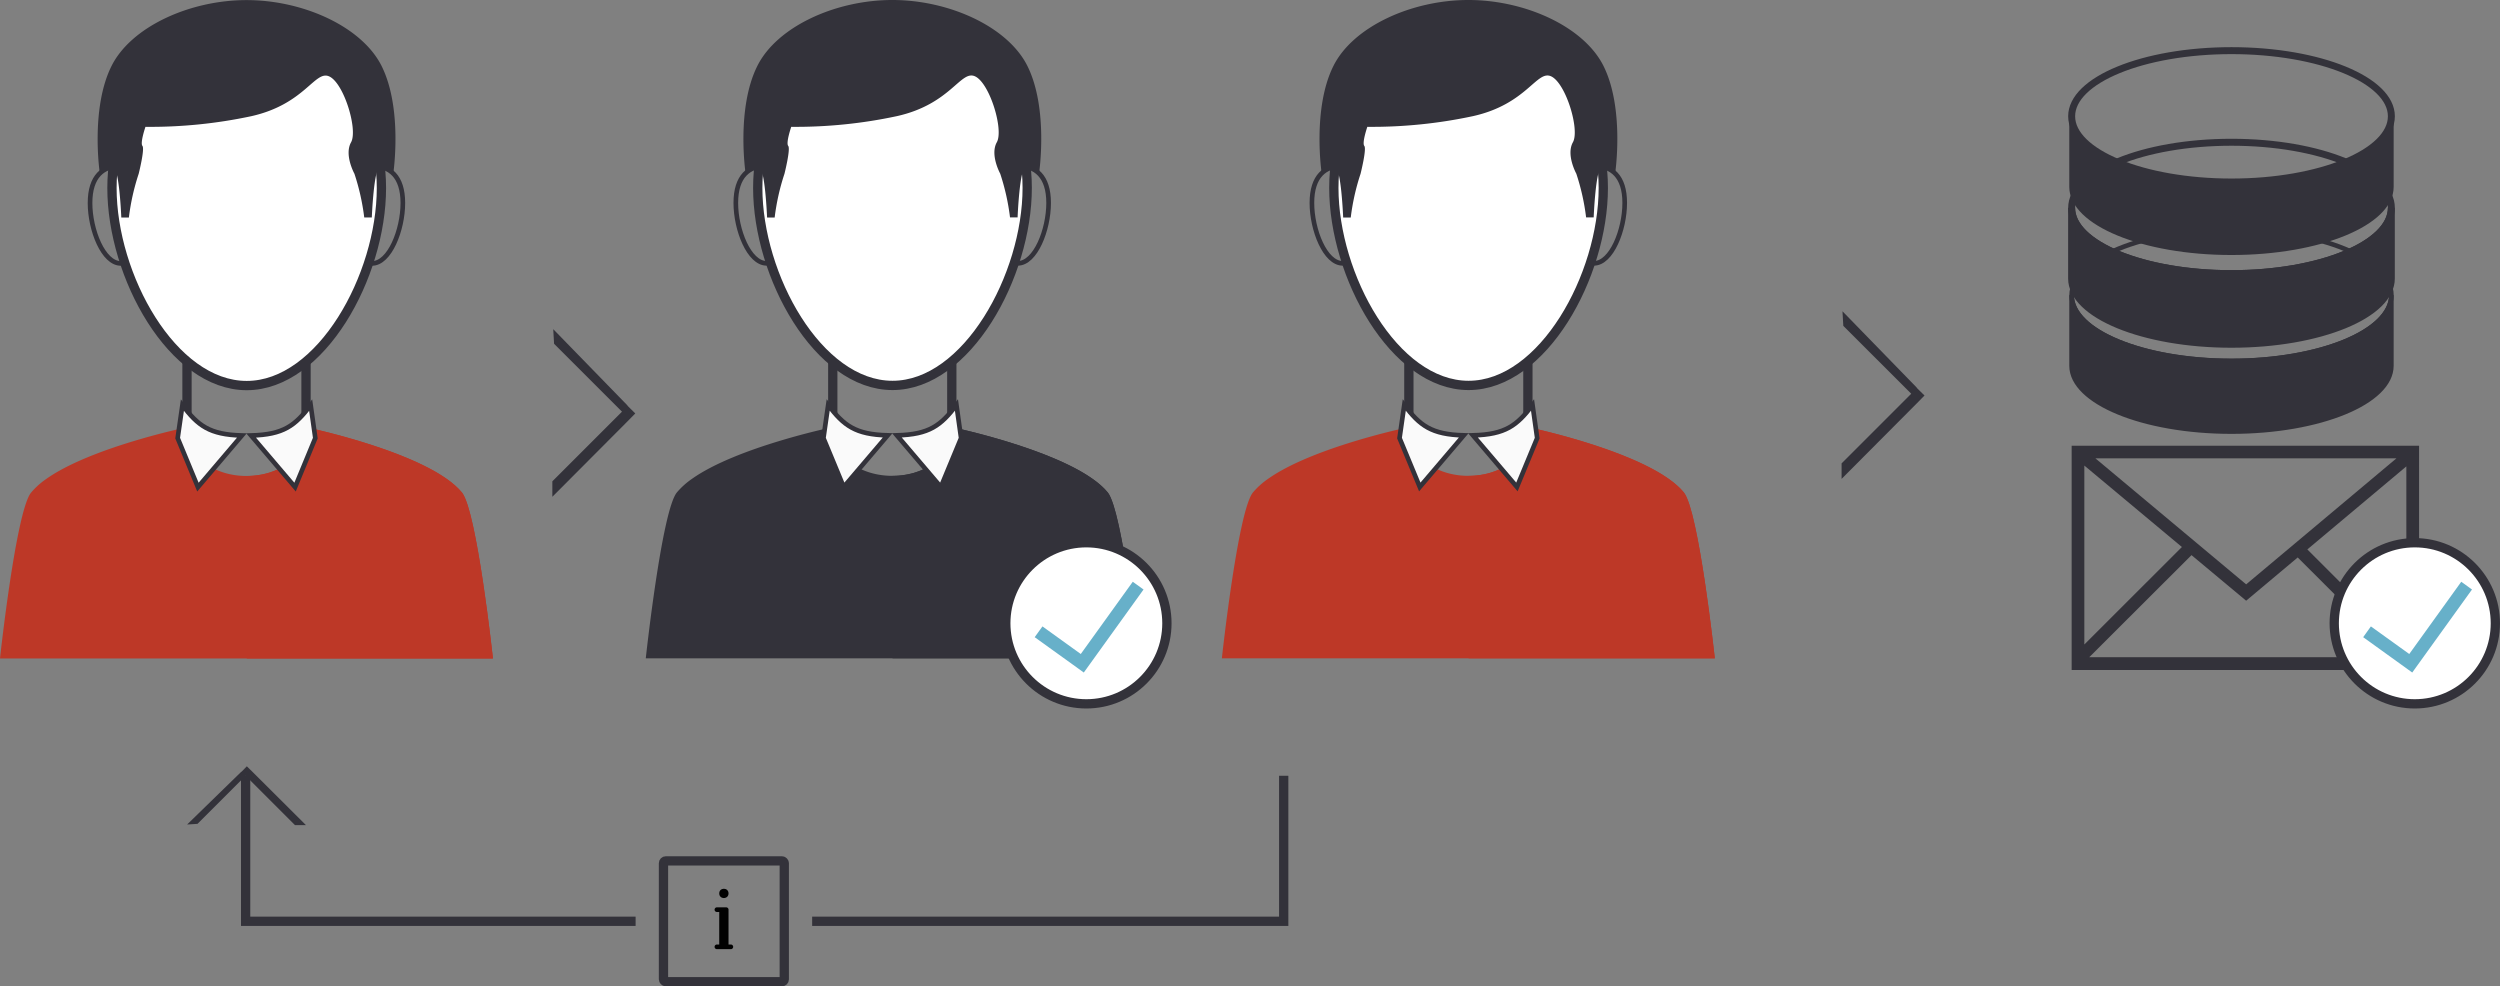 <svg xmlns="http://www.w3.org/2000/svg" xmlns:xlink="http://www.w3.org/1999/xlink" viewBox="0 0 538.11 212.3"><rect x="0" y="0" width="538.11" height="212.3" fill="#808080" stroke="none"/><defs><style>.a,.b,.h{fill:#33323a;}.a,.b,.c,.d,.e,.g,.l{stroke:#33323a;stroke-miterlimit:10;}.b,.l{stroke-width:1.5px;}.c,.d,.l{fill:none;}.d,.e{stroke-width:2px;}.e{fill:#fff;}.f{fill:#bd3827;}.g{fill:#fafafa;}.i{isolation:isolate;}.j{clip-path:url(#a);}.k{clip-path:url(#b);}.m{clip-path:url(#c);}.n{fill:#010101;}.o{fill:#67b0c9;}</style><clipPath id="a" transform="translate(-105.19 -295.7)"><path class="a" d="M619.91,359.24v15.2c0,7.81-15.41,14.15-34.41,14.15s-34.41-6.35-34.41-14.15v-15.2c0,7.81,15.39,14.15,34.41,14.15S619.91,367.05,619.91,359.24Z"/></clipPath><clipPath id="b" transform="translate(-105.19 -295.7)"><path class="b" d="M619.91,340.45v15.2c0,7.81-15.41,14.15-34.41,14.15s-34.41-6.35-34.41-14.15v-15.2c0,7.81,15.39,14.15,34.41,14.15S619.91,348.26,619.91,340.45Z"/></clipPath><clipPath id="c" transform="translate(-105.19 -295.7)"><path class="a" d="M619.91,320.74v15.2c0,7.81-15.41,14.15-34.41,14.15s-34.41-6.35-34.41-14.15v-15.2c0,7.81,15.39,14.15,34.41,14.15S619.91,328.54,619.91,320.74Z"/></clipPath></defs><title>Order_workflow_VISUAL</title><path class="c" d="M138,341.91c0,5.79-3.05,10.49-6.81,10.49s-6.62-7.19-6.62-13,2.85-8,6.62-8S138,336.12,138,341.91Z" transform="translate(-105.19 -295.7)"/><path class="c" d="M178.47,341.91c0,5.79,3.05,10.49,6.81,10.49s6.62-7.19,6.62-13-2.85-8-6.62-8S178.47,336.12,178.47,341.91Z" transform="translate(-105.19 -295.7)"/><rect class="d" x="40.25" y="77.56" width="25.62" height="32.69"/><path class="e" d="M187.29,336.18c0,18.91-13,42.51-29,42.51s-29-23.6-29-42.51,13-34.24,29-34.24S187.29,317.27,187.29,336.18Z" transform="translate(-105.19 -295.7)"/><path class="f" d="M211.29,437.43H105.19s3.43-31.7,6.69-35.7a16.51,16.51,0,0,1,3.18-2.88c9.64-6.88,30.38-11.19,30.38-11.19,0.11,7,6.46,10.49,12.81,10.49s12.7-3.5,12.81-10.49c0,0,26.58,5.53,33.54,14.06C207.86,405.73,211.29,437.43,211.29,437.43Z" transform="translate(-105.19 -295.7)"/><path class="g" d="M144.45,382.91c3.36,4.41,5.8,6.34,12.8,6.53l-9.46,11.11L143.43,390Z" transform="translate(-105.19 -295.7)"/><path class="f" d="M211.3,437.43h-53V398.16c6.35,0,12.7-3.5,12.81-10.49,0,0,26.58,5.53,33.54,14.06C207.86,405.73,211.3,437.43,211.3,437.43Z" transform="translate(-105.19 -295.7)"/><path class="g" d="M172.06,382.91c-3.36,4.41-5.82,6.34-12.82,6.53l9.46,11.11L173.06,390Z" transform="translate(-105.19 -295.7)"/><path class="h" d="M158.26,295.72c12.24,0,24.84,5.75,29.06,14.17,4.61,9.22,2.52,23.16,2.52,23.16a6.06,6.06,0,0,0-2.78-1.45c-1.4-.17-1.84,10.91-1.84,10.91h-1.63a48.67,48.67,0,0,0-2.11-9.41s-2.24-4.06-.73-6.76-1.51-12.66-4.65-14.17-5.19,5.95-16.87,8.55A104,104,0,0,1,136.5,323s-1.19,3.46-.65,4.11-0.81,6-.81,6a48.67,48.67,0,0,0-2.11,9.41H131.3s-0.44-11.08-1.84-10.91a6.06,6.06,0,0,0-2.78,1.45s-2.09-13.94,2.52-23.16C133.41,301.48,146,295.72,158.26,295.72Z" transform="translate(-105.19 -295.7)"/><path class="c" d="M277,341.89c0,5.79-3.05,10.49-6.81,10.49s-6.62-7.19-6.62-13,2.85-8,6.62-8S277,336.09,277,341.89Z" transform="translate(-105.19 -295.7)"/><path class="c" d="M317.47,341.89c0,5.79,3.05,10.49,6.81,10.49s6.62-7.19,6.62-13-2.85-8-6.62-8S317.47,336.09,317.47,341.89Z" transform="translate(-105.19 -295.7)"/><rect class="d" x="179.25" y="77.53" width="25.62" height="32.69"/><path class="e" d="M326.29,336.15c0,18.91-13,42.51-29,42.51s-29-23.6-29-42.51,13-34.24,29-34.24S326.29,317.25,326.29,336.15Z" transform="translate(-105.19 -295.7)"/><path class="h" d="M350.29,437.4H244.19s3.43-31.7,6.69-35.7a16.51,16.51,0,0,1,3.18-2.88c9.64-6.88,30.38-11.19,30.38-11.19,0.11,7,6.46,10.49,12.81,10.49s12.7-3.5,12.81-10.49c0,0,26.58,5.53,33.54,14.06C346.86,405.7,350.29,437.4,350.29,437.4Z" transform="translate(-105.19 -295.7)"/><path class="g" d="M283.45,382.88c3.36,4.41,5.8,6.34,12.8,6.53l-9.46,11.11L282.43,390Z" transform="translate(-105.19 -295.7)"/><path class="h" d="M350.3,437.4h-53V398.14c6.35,0,12.7-3.5,12.81-10.49,0,0,26.58,5.53,33.54,14.06C346.86,405.7,350.3,437.4,350.3,437.4Z" transform="translate(-105.19 -295.7)"/><path class="g" d="M311.06,382.88c-3.36,4.41-5.82,6.34-12.82,6.53l9.46,11.11L312.06,390Z" transform="translate(-105.19 -295.7)"/><path class="h" d="M297.26,295.7c12.24,0,24.84,5.75,29.06,14.17,4.61,9.22,2.52,23.16,2.52,23.16a6.06,6.06,0,0,0-2.78-1.45c-1.4-.17-1.84,10.91-1.84,10.91h-1.63a48.67,48.67,0,0,0-2.11-9.41s-2.24-4.06-.73-6.76-1.51-12.66-4.65-14.17-5.19,5.95-16.87,8.55A104,104,0,0,1,275.5,323s-1.19,3.46-.65,4.11-0.81,6-.81,6a48.67,48.67,0,0,0-2.11,9.41H270.3s-0.44-11.08-1.84-10.91a6.06,6.06,0,0,0-2.78,1.45s-2.09-13.94,2.52-23.16C272.41,301.45,285,295.7,297.26,295.7Z" transform="translate(-105.19 -295.7)"/><path class="c" d="M401,341.89c0,5.79-3.05,10.49-6.81,10.49s-6.62-7.19-6.62-13,2.85-8,6.62-8S401,336.09,401,341.89Z" transform="translate(-105.19 -295.7)"/><path class="c" d="M441.47,341.89c0,5.79,3.05,10.49,6.81,10.49s6.62-7.19,6.62-13-2.85-8-6.62-8S441.47,336.09,441.47,341.89Z" transform="translate(-105.19 -295.7)"/><rect class="d" x="303.25" y="77.53" width="25.62" height="32.69"/><path class="e" d="M450.29,336.15c0,18.91-13,42.51-29,42.51s-29-23.6-29-42.51,13-34.24,29-34.24S450.29,317.25,450.29,336.15Z" transform="translate(-105.19 -295.7)"/><path class="f" d="M474.29,437.4H368.19s3.43-31.7,6.69-35.7a16.51,16.51,0,0,1,3.18-2.88c9.64-6.88,30.38-11.19,30.38-11.19,0.11,7,6.46,10.49,12.81,10.49s12.7-3.5,12.81-10.49c0,0,26.58,5.53,33.54,14.06C470.86,405.7,474.29,437.4,474.29,437.4Z" transform="translate(-105.19 -295.7)"/><path class="g" d="M407.45,382.88c3.36,4.41,5.8,6.34,12.8,6.53l-9.46,11.11L406.43,390Z" transform="translate(-105.19 -295.7)"/><path class="f" d="M474.3,437.4h-53V398.14c6.35,0,12.7-3.5,12.81-10.49,0,0,26.58,5.53,33.54,14.06C470.86,405.7,474.3,437.4,474.3,437.4Z" transform="translate(-105.19 -295.7)"/><path class="g" d="M435.06,382.88c-3.36,4.41-5.82,6.34-12.82,6.53l9.46,11.11L436.06,390Z" transform="translate(-105.19 -295.7)"/><path class="h" d="M421.26,295.7c12.24,0,24.84,5.75,29.06,14.17,4.61,9.22,2.52,23.16,2.52,23.16a6.06,6.06,0,0,0-2.78-1.45c-1.4-.17-1.84,10.91-1.84,10.91h-1.63a48.67,48.67,0,0,0-2.11-9.41s-2.24-4.06-.73-6.76-1.51-12.66-4.65-14.17-5.19,5.95-16.87,8.55A104,104,0,0,1,399.5,323s-1.19,3.46-.65,4.11-0.81,6-.81,6a48.67,48.67,0,0,0-2.11,9.41H394.3s-0.44-11.08-1.84-10.91a6.06,6.06,0,0,0-2.78,1.45s-2.09-13.94,2.52-23.16C396.41,301.45,409,295.7,421.26,295.7Z" transform="translate(-105.19 -295.7)"/><g class="i"><path class="h" d="M619.91,359.24v15.2c0,7.81-15.41,14.15-34.41,14.15s-34.41-6.35-34.41-14.15v-15.2c0,7.81,15.39,14.15,34.41,14.15S619.91,367.05,619.91,359.24Z" transform="translate(-105.19 -295.7)"/><g class="j"><g class="i"><path class="a" d="M619.91,359.24v15.2a6,6,0,0,1-.11,1.14v-15.2a6,6,0,0,0,.11-1.14" transform="translate(-105.19 -295.7)"/><path class="a" d="M619.8,360.38v15.2a6.52,6.52,0,0,1-.39,1.28v-15.2a6.53,6.53,0,0,0,.39-1.28" transform="translate(-105.19 -295.7)"/><path class="a" d="M619.41,361.67v15.2a8.14,8.14,0,0,1-.91,1.61v-15.2a8.15,8.15,0,0,0,.91-1.61" transform="translate(-105.19 -295.7)"/><path class="a" d="M618.49,363.28v15.2c-4.22,5.85-17.4,10.12-33,10.12-19,0-34.41-6.35-34.41-14.15v-15.2c0,7.81,15.39,14.15,34.41,14.15,15.59,0,28.76-4.27,33-10.12" transform="translate(-105.19 -295.7)"/></g></g><path class="c" d="M619.91,359.24v15.2c0,7.81-15.41,14.15-34.41,14.15s-34.41-6.35-34.41-14.15v-15.2c0,7.81,15.39,14.15,34.41,14.15S619.91,367.05,619.91,359.24Z" transform="translate(-105.19 -295.7)"/></g><path class="c" d="M585.51,345.11c19,0,34.41,6.33,34.41,14.13S604.5,373.4,585.51,373.4s-34.41-6.35-34.41-14.15S566.49,345.11,585.51,345.11Z" transform="translate(-105.19 -295.7)"/><g class="i"><path class="h" d="M619.91,340.45v15.2c0,7.81-15.41,14.15-34.41,14.15s-34.41-6.35-34.41-14.15v-15.2c0,7.81,15.39,14.15,34.41,14.15S619.91,348.26,619.91,340.45Z" transform="translate(-105.19 -295.7)"/><g class="k"><g class="i"><path class="b" d="M619.91,340.45v15.2a6,6,0,0,1-.11,1.14v-15.2a6,6,0,0,0,.11-1.14" transform="translate(-105.19 -295.7)"/><path class="b" d="M619.8,341.59v15.2a6.52,6.52,0,0,1-.39,1.28v-15.2a6.53,6.53,0,0,0,.39-1.28" transform="translate(-105.19 -295.7)"/><path class="b" d="M619.41,342.88v15.2a8.14,8.14,0,0,1-.91,1.61v-15.2a8.15,8.15,0,0,0,.91-1.61" transform="translate(-105.19 -295.7)"/><path class="b" d="M618.49,344.48v15.2c-4.22,5.85-17.4,10.12-33,10.12-19,0-34.41-6.35-34.41-14.15v-15.2c0,7.81,15.39,14.15,34.41,14.15,15.59,0,28.76-4.27,33-10.12" transform="translate(-105.19 -295.7)"/></g></g><path class="l" d="M619.91,340.45v15.2c0,7.81-15.41,14.15-34.41,14.15s-34.41-6.35-34.41-14.15v-15.2c0,7.81,15.39,14.15,34.41,14.15S619.91,348.26,619.91,340.45Z" transform="translate(-105.19 -295.7)"/></g><path class="l" d="M585.51,326.32c19,0,34.41,6.33,34.41,14.13s-15.41,14.15-34.41,14.15-34.41-6.35-34.41-14.15S566.49,326.32,585.51,326.32Z" transform="translate(-105.19 -295.7)"/><g class="i"><path class="h" d="M619.91,320.74v15.2c0,7.81-15.41,14.15-34.41,14.15s-34.41-6.35-34.41-14.15v-15.2c0,7.81,15.39,14.15,34.41,14.15S619.91,328.54,619.91,320.74Z" transform="translate(-105.19 -295.7)"/><g class="m"><g class="i"><path class="a" d="M619.91,320.74v15.2a6,6,0,0,1-.11,1.14v-15.2a6,6,0,0,0,.11-1.14" transform="translate(-105.19 -295.7)"/><path class="a" d="M619.8,321.88v15.2a6.52,6.52,0,0,1-.39,1.28v-15.2a6.52,6.52,0,0,0,.39-1.28" transform="translate(-105.19 -295.7)"/><path class="a" d="M619.41,323.16v15.2a8.14,8.14,0,0,1-.91,1.61v-15.2a8.14,8.14,0,0,0,.91-1.61" transform="translate(-105.19 -295.7)"/><path class="a" d="M618.49,324.77V340c-4.22,5.85-17.4,10.12-33,10.12-19,0-34.41-6.35-34.41-14.15v-15.2c0,7.81,15.39,14.15,34.41,14.15,15.59,0,28.76-4.27,33-10.12" transform="translate(-105.19 -295.7)"/></g></g><path class="c" d="M619.91,320.74v15.2c0,7.81-15.41,14.15-34.41,14.15s-34.41-6.35-34.41-14.15v-15.2c0,7.81,15.39,14.15,34.41,14.15S619.91,328.54,619.91,320.74Z" transform="translate(-105.19 -295.7)"/></g><path class="l" d="M585.51,306.6c19,0,34.41,6.33,34.41,14.13s-15.41,14.15-34.41,14.15-34.41-6.35-34.41-14.15S566.49,306.6,585.51,306.6Z" transform="translate(-105.19 -295.7)"/><polygon class="h" points="135.05 87.32 135.11 87.32 119.08 70.85 119.26 74 133.88 88.61 118.89 103.6 118.89 106.93 135.11 90.65 136.74 88.99 135.05 87.32"/><polygon class="h" points="412.55 83.47 412.61 83.47 396.58 67 396.76 70.14 411.38 84.75 396.39 99.74 396.39 103.08 412.61 86.79 414.24 85.13 412.55 83.47"/><polygon class="h" points="51.95 166.15 51.95 166.1 40.28 177.47 42.51 177.33 52.87 166.98 63.49 177.6 65.85 177.6 54.31 166.1 53.13 164.94 51.95 166.15"/><rect class="d" x="142.81" y="185.3" width="26" height="26" rx="0.5" ry="0.5"/><circle class="n" cx="155.81" cy="192.3" r="1"/><path class="n" d="M261.5,491h-2a0.5,0.5,0,0,0,0,1H260v7h-0.5a0.5,0.5,0,0,0,0,1h3a0.5,0.5,0,0,0,0-1H262v-7.5A0.5,0.5,0,0,0,261.5,491Z" transform="translate(-105.19 -295.7)"/><polyline class="d" points="52.87 166.98 52.87 198.3 136.81 198.3"/><polyline class="d" points="174.81 198.3 276.31 198.3 276.31 166.98"/><path class="h" d="M624.6,391.64H551.1v48.27h74.78V391.64H624.6Zm-47.7,23.55L588.66,425l11.1-9.31,21.48,21.47H554.89Zm-23.07,19.23V395.91l21,17.53Zm48-20.46,21.31-17.87v39.18ZM621,394.36l-32.34,27.12-32.44-27.12H621Z" transform="translate(-105.19 -295.7)"/><circle class="e" cx="233.83" cy="134.16" r="17.34"/><polygon class="o" points="232.63 140.77 224.38 134.83 222.71 137.15 230.97 143.09 230.97 143.09 233.28 144.76 246.14 126.89 243.82 125.22 232.63 140.77"/><circle class="e" cx="519.77" cy="134.16" r="17.34"/><polygon class="o" points="518.58 140.77 510.32 134.83 508.66 137.15 516.91 143.09 516.91 143.09 519.22 144.76 532.08 126.89 529.77 125.22 518.58 140.77"/></svg>